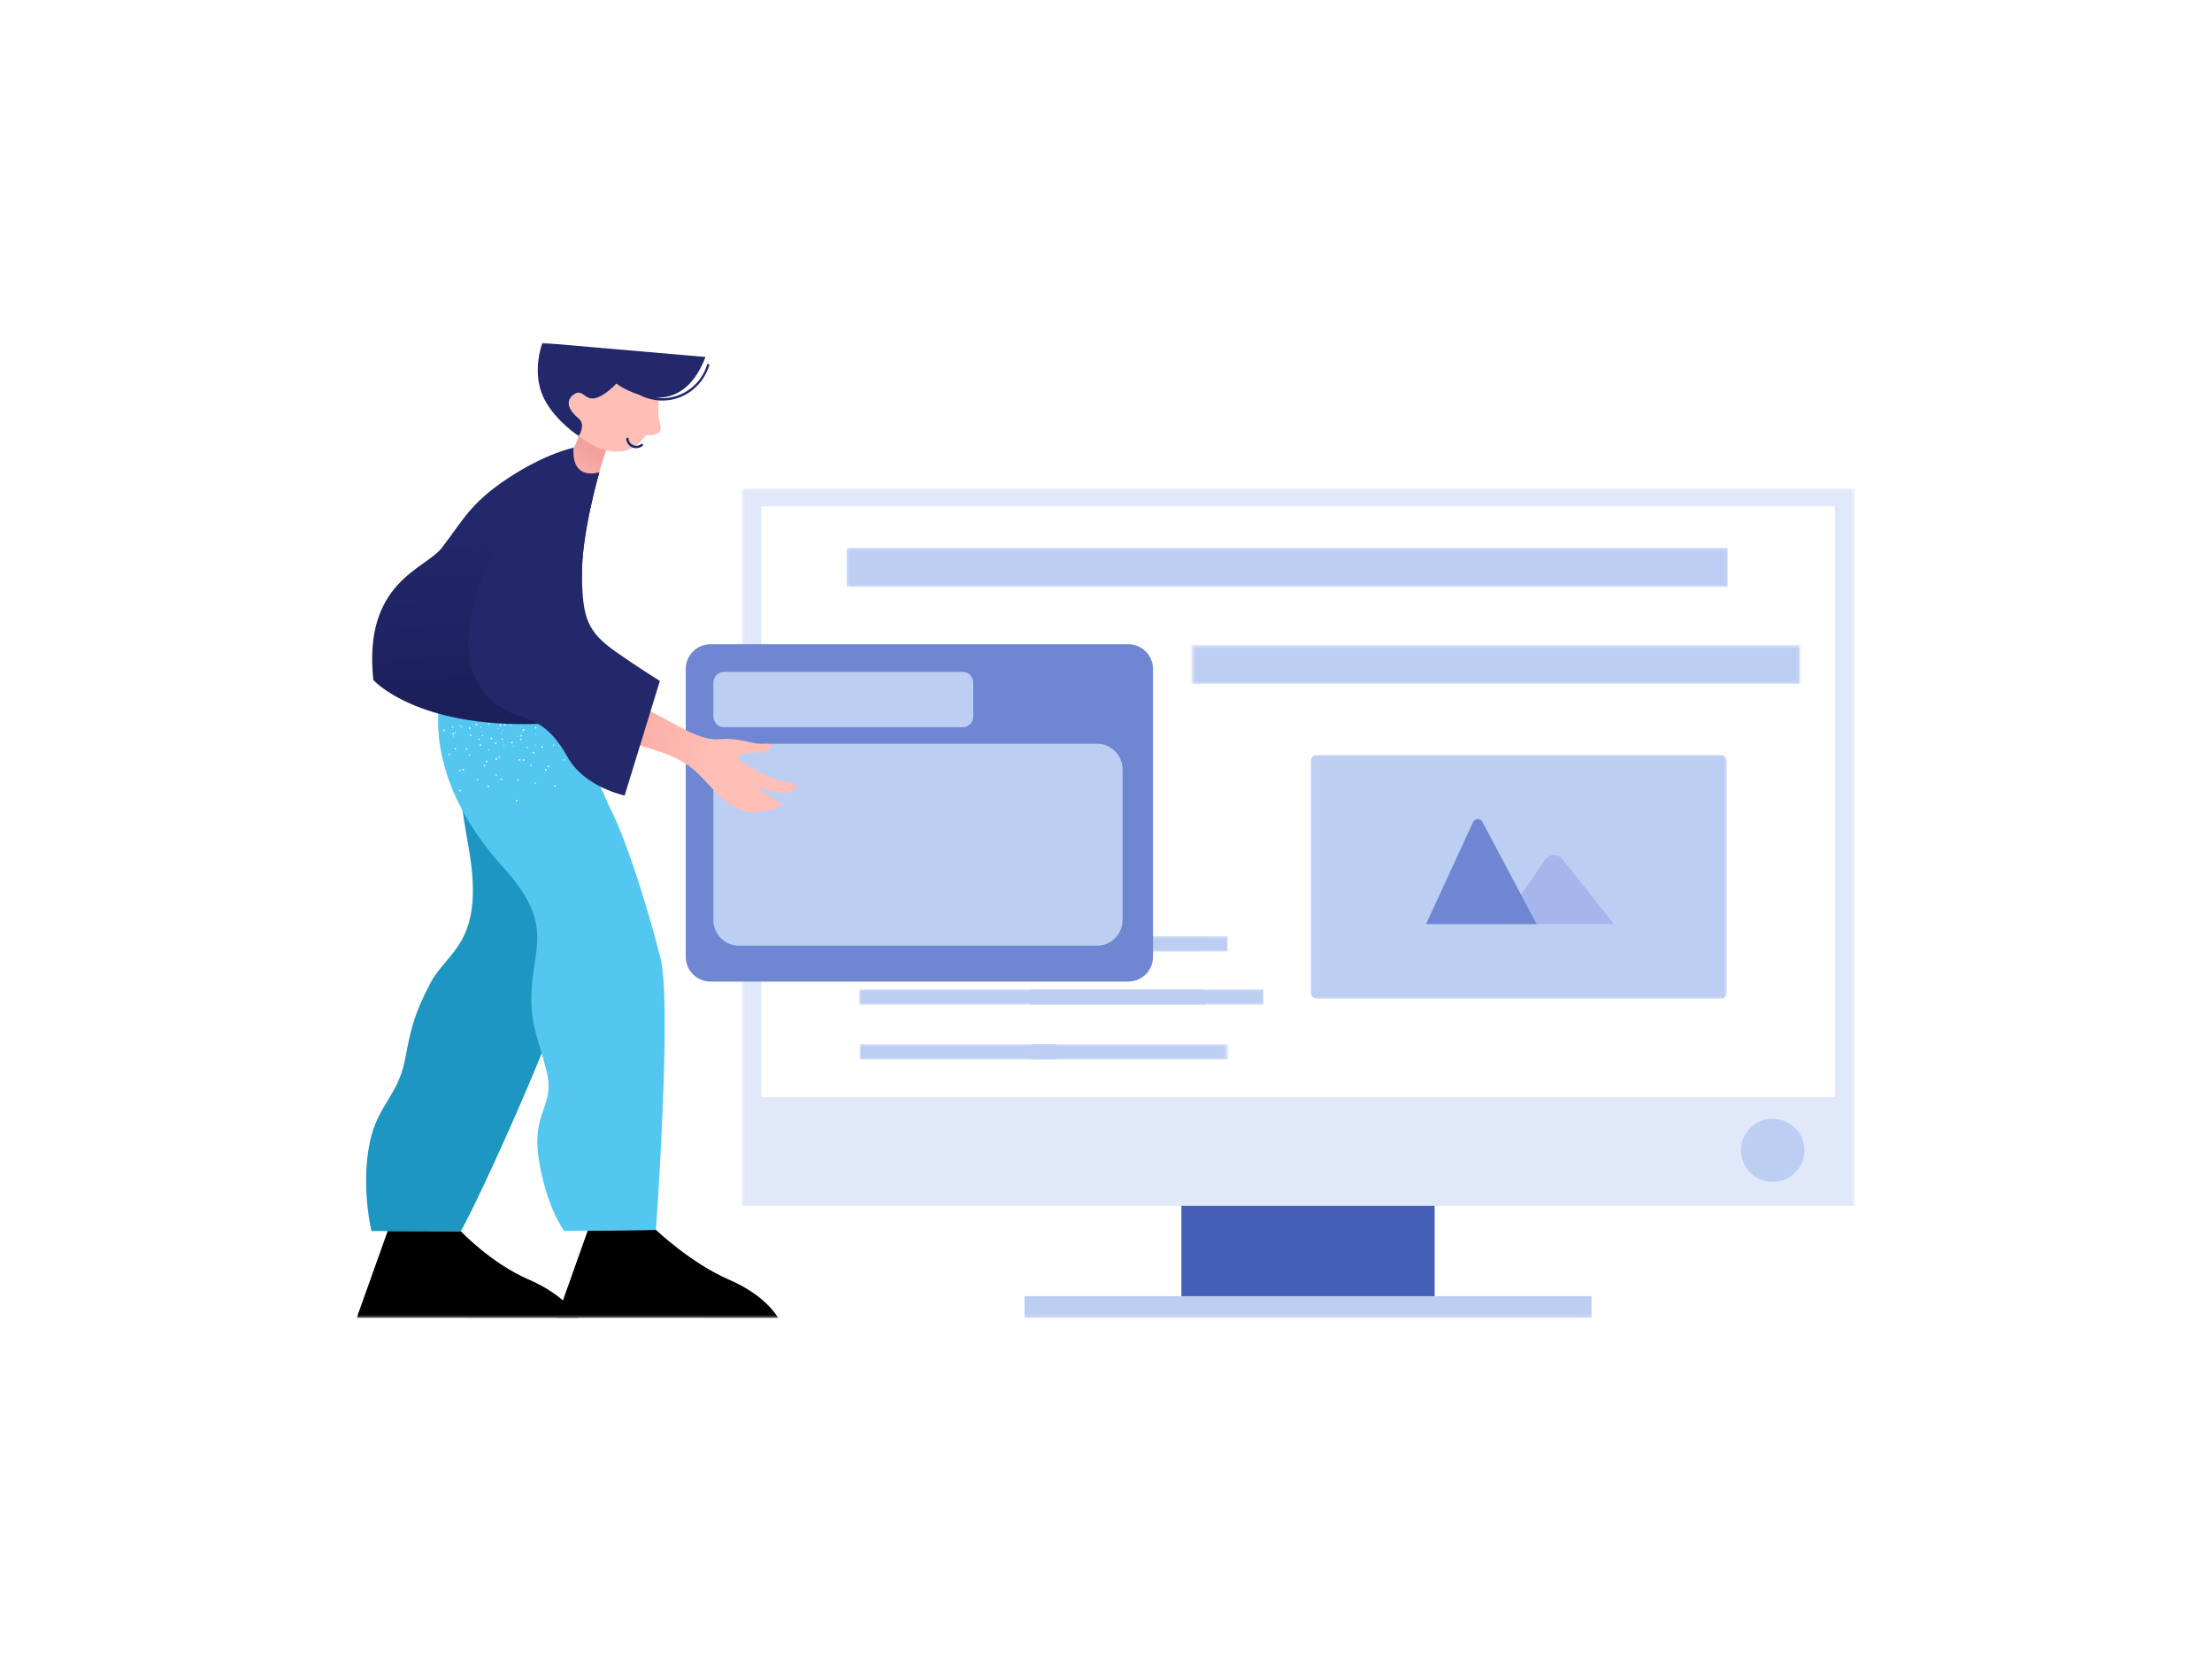 <svg width="800" height="600" viewBox="0 0 800 600" fill="none" xmlns="http://www.w3.org/2000/svg">
<rect width="800" height="600" fill="white"/>
<mask id="mask0_410_240" style="mask-type:luminance" maskUnits="userSpaceOnUse" x="268" y="176" width="403" height="301">
<path d="M670.736 176.641L268.283 176.641L268.283 476.641L670.736 476.641V176.641Z" fill="white"/>
</mask>
<g mask="url(#mask0_410_240)">
<path d="M518.848 370.594H427.265V472.065H518.848V370.594Z" fill="#455EB6"/>
<path d="M575.605 468.774H370.508V476.641H575.605V468.774Z" fill="#BDCEF3"/>
<path d="M670.736 176.641L268.283 176.641L268.283 436.1L670.736 436.1V176.641Z" fill="#E1E8FA"/>
<path d="M663.641 183.111L275.377 183.111V396.789L663.641 396.789V183.111Z" fill="white"/>
<path d="M641.124 427.466C647.46 427.466 652.596 422.352 652.596 416.043C652.596 409.735 647.46 404.62 641.124 404.62C634.789 404.62 629.653 409.735 629.653 416.043C629.653 422.352 634.789 427.466 641.124 427.466Z" fill="#BDCEF3"/>
</g>
<mask id="mask1_410_240" style="mask-type:luminance" maskUnits="userSpaceOnUse" x="474" y="273" width="151" height="89">
<path d="M474 273H624.566V361.302H474V273Z" fill="white"/>
</mask>
<g mask="url(#mask1_410_240)">
<path d="M476.454 273H622.112C623.467 273 624.566 274.094 624.566 275.444V358.858C624.566 360.208 623.467 361.302 622.112 361.302H476.454C475.099 361.302 474 360.208 474 358.858V275.444C474 274.094 475.099 273 476.454 273Z" fill="#BDCEF3"/>
</g>
<path d="M542.755 334.208L558.879 310.841C559.214 310.356 559.662 309.955 560.186 309.671C560.711 309.388 561.296 309.23 561.895 309.21C562.493 309.19 563.088 309.309 563.631 309.558C564.173 309.806 564.648 310.177 565.016 310.639L583.755 334.208H542.755Z" fill="#A6B6EC"/>
<path d="M515.755 334.208L532.777 297.279C532.921 296.968 533.15 296.702 533.439 296.513C533.727 296.324 534.063 296.218 534.409 296.208C534.755 296.199 535.096 296.285 535.395 296.458C535.693 296.631 535.937 296.884 536.099 297.187L555.755 334.208H515.755Z" fill="#6F86D2"/>
<mask id="mask2_410_240" style="mask-type:luminance" maskUnits="userSpaceOnUse" x="306" y="198" width="319" height="15">
<path d="M624.887 198.151H306.208V212.302H624.887V198.151Z" fill="white"/>
</mask>
<g mask="url(#mask2_410_240)">
<path d="M624.887 212.302H306.208V198.151H624.887V212.302Z" fill="#BDCEF3"/>
</g>
<mask id="mask3_410_240" style="mask-type:luminance" maskUnits="userSpaceOnUse" x="310" y="338" width="127" height="7">
<path d="M436.396 338.528H310.736V344.189H436.396V338.528Z" fill="white"/>
</mask>
<g mask="url(#mask3_410_240)">
<path d="M436.396 344.189H310.736V338.528H436.396V344.189Z" fill="#EEEEEE"/>
</g>
<mask id="mask4_410_240" style="mask-type:luminance" maskUnits="userSpaceOnUse" x="310" y="357" width="127" height="7">
<path d="M436.396 357.773H310.736V363.434H436.396V357.773Z" fill="white"/>
</mask>
<g mask="url(#mask4_410_240)">
<path d="M436.396 363.434H310.736V357.773H436.396V363.434Z" fill="#BDCEF3"/>
</g>
<mask id="mask5_410_240" style="mask-type:luminance" maskUnits="userSpaceOnUse" x="310" y="377" width="73" height="9">
<path d="M382.057 377.019H310.736V385.509H382.057V377.019Z" fill="white"/>
</mask>
<g mask="url(#mask5_410_240)">
<mask id="mask6_410_240" style="mask-type:luminance" maskUnits="userSpaceOnUse" x="310" y="377" width="127" height="7">
<path d="M436.396 377.585H310.736V383.245H436.396V377.585Z" fill="white"/>
</mask>
<g mask="url(#mask6_410_240)">
<path d="M436.396 383.245H310.736V377.585H436.396V383.245Z" fill="#BDCEF3"/>
</g>
</g>
<mask id="mask7_410_240" style="mask-type:luminance" maskUnits="userSpaceOnUse" x="431" y="233" width="220" height="18">
<path d="M650.924 233.245H431.302V250.226H650.924V233.245Z" fill="white"/>
</mask>
<g mask="url(#mask7_410_240)">
<mask id="mask8_410_240" style="mask-type:luminance" maskUnits="userSpaceOnUse" x="332" y="233" width="320" height="15">
<path d="M651.49 233.245H332.811V247.396H651.49V233.245Z" fill="white"/>
</mask>
<g mask="url(#mask8_410_240)">
<path d="M651.49 247.396H332.811V233.245H651.49V247.396Z" fill="#BDCEF3"/>
</g>
</g>
<mask id="mask9_410_240" style="mask-type:luminance" maskUnits="userSpaceOnUse" x="372" y="338" width="72" height="7">
<path d="M444 338.528H372.434V344.188H444V338.528Z" fill="white"/>
</mask>
<g mask="url(#mask9_410_240)">
<path d="M444 344.188H372.434V338.528H444V344.188Z" fill="#BDCEF3"/>
</g>
<mask id="mask10_410_240" style="mask-type:luminance" maskUnits="userSpaceOnUse" x="372" y="357" width="85" height="7">
<path d="M457 357.773H372.434V363.434H457V357.773Z" fill="white"/>
</mask>
<g mask="url(#mask10_410_240)">
<path d="M457 363.434H372.434V357.773H457V363.434Z" fill="#BDCEF3"/>
</g>
<mask id="mask11_410_240" style="mask-type:luminance" maskUnits="userSpaceOnUse" x="372" y="377" width="72" height="9">
<path d="M443.755 377.019H372.434V385.509H443.755V377.019Z" fill="white"/>
</mask>
<g mask="url(#mask11_410_240)">
<mask id="mask12_410_240" style="mask-type:luminance" maskUnits="userSpaceOnUse" x="372" y="377" width="127" height="7">
<path d="M498.094 377.585H372.434V383.245H498.094V377.585Z" fill="white"/>
</mask>
<g mask="url(#mask12_410_240)">
<path d="M498.094 383.245H372.434V377.585H498.094V383.245Z" fill="#BDCEF3"/>
</g>
</g>
<path d="M408.047 233H256.953C252.008 233 248 237.01 248 241.956V346.044C248 350.99 252.008 355 256.953 355H408.047C412.992 355 417 350.99 417 346.044V241.956C417 237.01 412.992 233 408.047 233Z" fill="#6F86D2"/>
<path d="M348.202 243H261.798C259.7 243 258 244.748 258 246.904V259.096C258 261.252 259.7 263 261.798 263H348.202C350.3 263 352 261.252 352 259.096V246.904C352 244.748 350.3 243 348.202 243Z" fill="#BDCEF3"/>
<path d="M396.824 269H267.176C262.108 269 258 273.157 258 278.285V332.715C258 337.843 262.108 342 267.176 342H396.824C401.892 342 406 337.843 406 332.715V278.285C406 273.157 401.892 269 396.824 269Z" fill="#BDCEF3"/>
<mask id="mask13_410_240" style="mask-type:luminance" maskUnits="userSpaceOnUse" x="129" y="124" width="160" height="353">
<path d="M288.057 124L129 124L129 476.641H288.057L288.057 124Z" fill="white"/>
</mask>
<g mask="url(#mask13_410_240)">
<path d="M219.197 265.788C223.563 267.175 227.445 268.424 230.164 269.216C241.111 272.42 247.721 274.551 254.107 281.461C260.487 288.305 260.678 288.671 266.549 292.334C272.42 295.998 283.249 291.634 283.206 291.143C283.161 290.65 268.574 282.633 277.83 285.742C287.085 288.852 291.019 283.421 285.189 282.978C279.382 282.534 270.305 276.905 267.914 275.272C265.435 273.647 267.628 272.072 273.407 272.203C279.192 272.401 280.466 268.587 276.807 269.076C273.178 269.653 268.017 266.646 260.448 267.332C252.879 268.017 245.739 262.461 232.749 255.991C231.082 255.172 229.379 254.199 227.765 253.217L219.197 265.788Z" fill="url(#paint0_linear_410_240)"/>
<path d="M140.225 445.193L129 476.639L209.066 476.641C209.066 476.641 204.961 468.683 191.275 462.788C177.589 456.893 166.644 445.273 166.644 445.273L140.225 445.193Z" fill="black"/>
<path d="M212.579 445.031L201.347 476.638L281.413 476.641C281.413 476.641 277.308 468.683 263.621 462.788C249.936 456.893 237.229 444.808 237.229 444.808L212.579 445.031Z" fill="black"/>
<path d="M166.644 445.271C173.386 433.708 202.833 368.439 205.819 352.914C208.418 339.36 208.904 323.606 208.212 309.183L207.555 249.456L165.677 246.114C163.643 248.804 161.755 262.764 169.54 306.916C175.569 341.109 161.771 343.872 155.695 355.476C149.591 367.07 148.589 372.242 146.431 383.384C143.973 396.074 136.589 399.895 133.849 412.62C130.832 426.626 133.29 440.489 134.327 445.227L166.644 445.271Z" fill="#1D97C1"/>
<path d="M159.266 252.368C158.539 255.666 153.374 282.11 181.991 313.675C200.957 334.595 192.433 342.464 192.157 360.679C191.999 371.124 195.059 376.699 197.739 387.725C200.791 400.284 192.157 401.892 194.868 419.263C197.592 436.716 204.018 445.149 204.018 445.149L237.229 444.808C237.229 444.808 243.045 363.58 238.923 346.715C235.64 333.31 227.257 305.027 220.624 292.218L197.479 240.379L159.266 252.368Z" fill="#53C7F0"/>
<path opacity="0.86" d="M185.589 270.024C185.669 270.059 185.763 270.022 185.797 269.94C185.831 269.86 185.794 269.766 185.713 269.731C185.633 269.697 185.539 269.734 185.505 269.816C185.471 269.895 185.509 269.989 185.589 270.024ZM187.082 266.427C187.166 266.46 187.261 266.423 187.301 266.342C187.331 266.259 187.29 266.166 187.206 266.135C187.132 266.097 187.042 266.127 187.005 266.202C187.003 266.207 187 266.212 186.998 266.218C186.964 266.298 187.001 266.393 187.082 266.427ZM188.585 262.829C188.665 262.864 188.759 262.827 188.792 262.745C188.825 262.661 188.788 262.565 188.708 262.525C188.621 262.496 188.528 262.537 188.491 262.621C188.46 262.705 188.503 262.797 188.585 262.829ZM201.839 269.983C201.872 270.066 201.966 270.109 202.05 270.076C202.127 270.048 202.167 269.962 202.139 269.885C202.136 269.879 202.133 269.873 202.13 269.866C202.101 269.786 202.012 269.743 201.93 269.773C201.847 269.804 201.805 269.898 201.839 269.983ZM180.008 263.713C180.068 263.774 180.167 263.776 180.228 263.715C180.289 263.655 180.291 263.556 180.23 263.494C180.17 263.433 180.072 263.432 180.01 263.492C179.95 263.546 179.943 263.641 179.996 263.702C180 263.705 180.005 263.71 180.008 263.713ZM193.608 269.472C193.613 269.56 193.685 269.631 193.773 269.636C193.864 269.636 193.937 269.561 193.937 269.471C193.937 269.379 193.862 269.306 193.772 269.306C193.683 269.311 193.613 269.382 193.608 269.472ZM193.62 265.573C193.623 265.66 193.697 265.73 193.784 265.727C193.869 265.733 193.942 265.67 193.949 265.585C193.949 265.58 193.95 265.576 193.949 265.571C193.947 265.48 193.873 265.408 193.784 265.406C193.696 265.412 193.624 265.484 193.62 265.573ZM164.447 270.988C164.554 271.116 164.744 271.131 164.871 271.023C164.873 271.021 164.876 271.019 164.879 271.016C165.003 270.908 165.018 270.719 164.91 270.595C164.909 270.594 164.909 270.594 164.908 270.593C164.801 270.466 164.611 270.45 164.484 270.558C164.482 270.56 164.479 270.563 164.476 270.565C164.352 270.673 164.337 270.861 164.445 270.986C164.446 270.987 164.446 270.988 164.447 270.988ZM169.996 266.144C170.107 266.272 170.301 266.286 170.429 266.174C170.556 266.062 170.57 265.868 170.459 265.739C170.458 265.738 170.458 265.738 170.457 265.737C170.349 265.613 170.161 265.598 170.038 265.706C170.037 265.707 170.037 265.707 170.036 265.708C169.908 265.819 169.892 266.011 169.996 266.144ZM186.526 289.511C186.518 289.679 186.645 289.823 186.813 289.835C186.973 289.853 187.118 289.736 187.136 289.575C187.137 289.569 187.137 289.564 187.137 289.558C187.145 289.389 187.018 289.245 186.85 289.234C186.685 289.22 186.539 289.344 186.526 289.511ZM187.038 282.143C187.028 282.311 187.155 282.457 187.324 282.468C187.492 282.479 187.636 282.351 187.647 282.181C187.647 282.18 187.647 282.18 187.647 282.18C187.661 282.014 187.538 281.867 187.372 281.853C187.202 281.848 187.057 281.973 187.038 282.143ZM187.56 274.761C187.547 274.926 187.67 275.072 187.835 275.085C187.839 275.085 187.842 275.086 187.846 275.086C188.006 275.103 188.151 274.986 188.168 274.825C188.17 274.82 188.17 274.815 188.17 274.809C188.175 274.639 188.05 274.493 187.881 274.473C187.715 274.465 187.571 274.594 187.56 274.761ZM188.071 267.393C188.063 267.562 188.191 267.707 188.359 267.717C188.525 267.726 188.67 267.598 188.681 267.43C188.695 267.264 188.571 267.117 188.405 267.103C188.405 267.103 188.405 267.103 188.404 267.103C188.236 267.087 188.088 267.211 188.071 267.38C188.072 267.385 188.071 267.389 188.071 267.393ZM172.548 282.281C172.699 282.351 172.879 282.284 172.948 282.131C173.018 281.979 172.952 281.798 172.799 281.728C172.65 281.66 172.475 281.722 172.403 281.869C172.333 282.025 172.397 282.207 172.548 282.281ZM175.833 275.664C175.984 275.734 176.164 275.668 176.233 275.514C176.303 275.362 176.237 275.182 176.084 275.112C175.935 275.043 175.76 275.105 175.688 275.253C175.617 275.408 175.681 275.589 175.833 275.664ZM179.119 269.058C179.274 269.131 179.458 269.063 179.53 268.907C179.599 268.757 179.54 268.578 179.393 268.501C179.242 268.422 179.055 268.48 178.976 268.632C178.897 268.784 178.954 268.972 179.106 269.051C179.11 269.054 179.114 269.056 179.119 269.058ZM182.402 262.43C182.548 262.508 182.73 262.451 182.807 262.303C182.809 262.301 182.81 262.298 182.812 262.295C182.89 262.146 182.832 261.963 182.685 261.886C182.537 261.808 182.354 261.865 182.278 262.014C182.275 262.019 182.273 262.023 182.271 262.028C182.195 262.168 182.247 262.344 182.386 262.42C182.39 262.425 182.396 262.428 182.402 262.43ZM200.453 284.328C200.509 284.487 200.683 284.571 200.842 284.517C200.998 284.465 201.083 284.298 201.032 284.14C201.032 284.139 201.03 284.139 201.03 284.137C200.989 283.98 200.83 283.888 200.674 283.929C200.667 283.931 200.659 283.934 200.651 283.936C200.495 283.995 200.409 284.164 200.453 284.328ZM198.125 277.311C198.184 277.468 198.353 277.555 198.515 277.511C198.673 277.454 198.756 277.28 198.702 277.12C198.649 276.962 198.477 276.876 198.319 276.93C198.318 276.931 198.316 276.931 198.314 276.932C198.158 276.983 198.073 277.15 198.124 277.308C198.124 277.308 198.125 277.309 198.125 277.311ZM195.799 270.303C195.846 270.458 196.008 270.545 196.162 270.498C196.167 270.497 196.171 270.496 196.176 270.494C196.336 270.446 196.427 270.277 196.38 270.116C196.378 270.112 196.377 270.106 196.375 270.101C196.32 269.941 196.147 269.855 195.987 269.911C195.828 269.966 195.743 270.14 195.798 270.3C195.797 270.302 195.799 270.303 195.799 270.303ZM193.459 263.289C193.516 263.447 193.689 263.531 193.848 263.477C194.002 263.43 194.089 263.266 194.042 263.112C194.04 263.107 194.04 263.103 194.037 263.098C193.986 262.938 193.817 262.849 193.658 262.897C193.498 262.952 193.41 263.125 193.459 263.289ZM166.181 278.873C166.308 278.952 166.473 278.915 166.554 278.788C166.633 278.661 166.596 278.494 166.469 278.413C166.342 278.333 166.177 278.371 166.096 278.499C166.018 278.625 166.056 278.791 166.181 278.873ZM169.661 273.277C169.788 273.355 169.952 273.318 170.034 273.192C170.116 273.067 170.084 272.899 169.961 272.815C169.838 272.731 169.669 272.764 169.585 272.888C169.583 272.893 169.58 272.897 169.577 272.902C169.497 273.025 169.53 273.189 169.652 273.271C169.654 273.273 169.657 273.276 169.661 273.277ZM173.031 267.52C173.041 267.589 173.082 267.647 173.141 267.681C173.267 267.76 173.432 267.722 173.513 267.596C173.595 267.467 173.558 267.295 173.429 267.212C173.428 267.211 173.428 267.211 173.427 267.21C173.351 267.161 173.255 267.154 173.172 267.191L173.161 267.192C173.114 267.212 173.075 267.248 173.055 267.295C173.008 267.362 173 267.446 173.031 267.52ZM176.621 262.087C176.75 262.166 176.919 262.124 176.997 261.994C177.075 261.865 177.035 261.696 176.906 261.616C176.78 261.537 176.614 261.574 176.533 261.701C176.452 261.831 176.488 262.003 176.617 262.086C176.62 262.086 176.62 262.087 176.621 262.087ZM193.312 283.278C193.351 283.426 193.499 283.516 193.648 283.486C193.789 283.454 193.879 283.313 193.848 283.171C193.847 283.168 193.846 283.164 193.845 283.161C193.814 283.014 193.671 282.92 193.526 282.951C193.524 282.951 193.522 282.952 193.521 282.952C193.377 282.99 193.286 283.131 193.312 283.278ZM191.846 276.859C191.881 277.004 192.027 277.091 192.17 277.057C192.311 277.026 192.401 276.885 192.37 276.743C192.369 276.739 192.368 276.735 192.368 276.732C192.337 276.585 192.193 276.491 192.048 276.522C192.046 276.522 192.044 276.523 192.043 276.523C191.896 276.564 191.811 276.712 191.846 276.859ZM190.367 270.419C190.398 270.565 190.541 270.659 190.686 270.628C190.688 270.628 190.69 270.627 190.691 270.627C190.83 270.601 190.921 270.466 190.895 270.326C190.893 270.318 190.891 270.31 190.888 270.302C190.857 270.155 190.714 270.061 190.568 270.092C190.567 270.092 190.565 270.093 190.564 270.093C190.422 270.132 190.335 270.275 190.367 270.419ZM188.89 264C188.928 264.147 189.077 264.234 189.223 264.196C189.364 264.158 189.453 264.015 189.42 263.871C189.383 263.726 189.241 263.636 189.095 263.663C188.949 263.703 188.859 263.851 188.89 264ZM163.435 263.082C163.52 263.203 163.686 263.233 163.806 263.148C163.809 263.145 163.812 263.143 163.816 263.141C163.934 263.061 163.964 262.9 163.884 262.781C163.882 262.776 163.878 262.772 163.874 262.767C163.792 262.642 163.623 262.609 163.499 262.693C163.497 262.695 163.494 262.697 163.491 262.699C163.374 262.79 163.349 262.96 163.435 263.082ZM179.234 280.269C179.214 280.418 179.316 280.556 179.464 280.58C179.61 280.605 179.749 280.506 179.774 280.359C179.796 280.21 179.7 280.07 179.554 280.037C179.402 280.014 179.26 280.118 179.234 280.269ZM180.326 273.759C180.297 273.9 180.388 274.038 180.529 274.068C180.534 274.069 180.539 274.07 180.545 274.07C180.691 274.095 180.83 273.997 180.855 273.85C180.876 273.7 180.781 273.56 180.635 273.527C180.486 273.508 180.349 273.61 180.326 273.759ZM181.407 267.249C181.382 267.396 181.479 267.536 181.624 267.562C181.771 267.587 181.91 267.489 181.935 267.343C181.935 267.342 181.935 267.342 181.935 267.342C181.96 267.195 181.862 267.056 181.716 267.03C181.57 267.006 181.433 267.104 181.407 267.249ZM203.815 274.995C203.893 275.114 204.054 275.144 204.171 275.064C204.176 275.062 204.18 275.058 204.185 275.054C204.309 274.971 204.342 274.802 204.259 274.677C204.257 274.674 204.255 274.671 204.254 274.668C204.162 274.55 203.995 274.524 203.872 274.611C203.752 274.696 203.723 274.863 203.807 274.983C203.809 274.989 203.811 274.992 203.815 274.995ZM199.999 269.62C200.087 269.743 200.257 269.773 200.382 269.688C200.504 269.596 200.528 269.423 200.437 269.301C200.35 269.186 200.189 269.156 200.068 269.235C199.945 269.317 199.91 269.483 199.991 269.606C199.992 269.612 199.995 269.616 199.999 269.62ZM166.608 262.519C166.674 262.58 166.777 262.576 166.837 262.509C166.898 262.442 166.894 262.34 166.827 262.279C166.761 262.218 166.658 262.223 166.598 262.289C166.541 262.357 166.545 262.456 166.608 262.519ZM181.827 268.152C181.83 268.239 181.904 268.309 181.991 268.306C182.078 268.303 182.147 268.229 182.144 268.141C182.142 268.053 182.068 267.984 181.98 267.987C181.893 267.989 181.824 268.063 181.827 268.152ZM181.687 264.263C181.695 264.352 181.773 264.42 181.862 264.415C181.949 264.412 182.019 264.338 182.016 264.251C182.016 264.167 181.948 264.097 181.863 264.097C181.859 264.097 181.855 264.097 181.851 264.097C181.761 264.096 181.688 264.17 181.688 264.259C181.687 264.261 181.687 264.262 181.687 264.263ZM174.31 264.926C174.392 264.95 174.481 264.91 174.517 264.83C174.549 264.749 174.51 264.658 174.431 264.625C174.428 264.624 174.425 264.623 174.422 264.623C174.345 264.589 174.255 264.625 174.221 264.703C174.219 264.708 174.217 264.712 174.215 264.719C174.184 264.8 174.228 264.894 174.31 264.926ZM189.038 264.444C189.073 264.525 189.167 264.561 189.247 264.526C189.327 264.491 189.363 264.397 189.328 264.316C189.301 264.238 189.216 264.199 189.139 264.227C189.132 264.229 189.126 264.232 189.119 264.235C189.04 264.268 189.002 264.361 189.037 264.44C189.037 264.441 189.037 264.442 189.038 264.444ZM163.845 266.38C163.926 266.433 164.033 266.41 164.086 266.329C164.087 266.327 164.088 266.327 164.088 266.324C164.144 266.243 164.123 266.131 164.043 266.075C164.039 266.073 164.036 266.07 164.031 266.068C163.95 266.015 163.842 266.038 163.79 266.119C163.788 266.121 163.788 266.122 163.787 266.124C163.735 266.211 163.76 266.325 163.845 266.38ZM166.219 262.639C166.305 262.695 166.419 262.67 166.475 262.583C166.53 262.496 166.506 262.381 166.419 262.325C166.418 262.324 166.418 262.324 166.417 262.324C166.336 262.271 166.228 262.294 166.175 262.375C166.174 262.377 166.174 262.377 166.173 262.379C166.114 262.458 166.129 262.57 166.208 262.63C166.211 262.633 166.215 262.636 166.219 262.639ZM182.086 269.551C182.102 269.644 182.189 269.707 182.282 269.691C182.289 269.69 182.296 269.689 182.303 269.686C182.399 269.663 182.459 269.566 182.438 269.469C182.411 269.373 182.318 269.31 182.22 269.322C182.121 269.348 182.062 269.45 182.086 269.55C182.086 269.55 182.086 269.55 182.086 269.551ZM181.126 265.214C181.151 265.313 181.253 265.373 181.352 265.348H181.354C181.45 265.325 181.51 265.228 181.489 265.131C181.462 265.035 181.369 264.972 181.271 264.984C181.171 265.011 181.109 265.111 181.126 265.214ZM173.031 267.52C173.052 267.536 173.076 267.548 173.101 267.554C173.198 267.573 173.291 267.507 173.31 267.409C173.31 267.407 173.311 267.404 173.311 267.402C173.327 267.306 173.266 267.214 173.172 267.191L173.161 267.192C173.063 267.173 172.971 267.239 172.952 267.336C172.952 267.338 172.951 267.341 172.951 267.343C172.938 267.414 172.97 267.485 173.031 267.52ZM173.732 262.963C173.712 263.059 173.774 263.154 173.869 263.175C173.87 263.175 173.87 263.175 173.871 263.176C173.97 263.193 174.067 263.133 174.094 263.035C174.106 262.933 174.042 262.837 173.942 262.813C173.843 262.796 173.749 262.864 173.732 262.963ZM189.532 263.967C189.589 264.049 189.703 264.07 189.786 264.012C189.788 264.011 189.789 264.01 189.791 264.009C189.87 263.952 189.89 263.841 189.834 263.76C189.785 263.678 189.678 263.65 189.595 263.7C189.592 263.701 189.588 263.704 189.585 263.706C189.499 263.764 189.476 263.879 189.532 263.967ZM166.047 285.879C166.026 286.052 166.146 286.21 166.316 286.239C166.487 286.267 166.647 286.15 166.675 285.98C166.696 285.807 166.577 285.646 166.406 285.62C166.236 285.592 166.075 285.707 166.047 285.879ZM167.23 278.351C167.202 278.523 167.317 278.685 167.488 278.712C167.658 278.74 167.82 278.624 167.847 278.453C167.875 278.281 167.76 278.119 167.589 278.092C167.418 278.064 167.257 278.181 167.23 278.351ZM168.4 270.825C168.378 270.999 168.498 271.159 168.669 271.186C168.84 271.207 168.996 271.084 169.017 270.913C169.038 270.741 168.916 270.584 168.745 270.563C168.58 270.543 168.427 270.659 168.4 270.825ZM169.582 263.298C169.554 263.469 169.669 263.631 169.84 263.658C170.011 263.686 170.172 263.571 170.199 263.399C170.226 263.228 170.112 263.065 169.941 263.038C169.772 263.011 169.61 263.126 169.582 263.298ZM197.125 278.587C197.232 278.726 197.429 278.757 197.573 278.657C197.711 278.549 197.735 278.349 197.628 278.211C197.524 278.077 197.334 278.049 197.196 278.147C197.059 278.251 197.029 278.444 197.125 278.587ZM192.664 272.429C192.767 272.566 192.961 272.598 193.102 272.5C193.243 272.399 193.276 272.202 193.175 272.06C193.074 271.918 192.879 271.885 192.737 271.987C192.736 271.988 192.736 271.988 192.735 271.988C192.597 272.091 192.565 272.288 192.664 272.429ZM188.202 266.271C188.305 266.41 188.5 266.442 188.64 266.343C188.779 266.234 188.809 266.036 188.71 265.892C188.602 265.754 188.404 265.729 188.266 265.837C188.133 265.941 188.105 266.133 188.202 266.271ZM160.377 264.412C160.527 264.504 160.722 264.457 160.814 264.307C160.905 264.157 160.859 263.961 160.71 263.869C160.56 263.777 160.366 263.824 160.273 263.973C160.186 264.124 160.232 264.317 160.377 264.412ZM180.954 281.984C181.003 282.15 181.169 282.25 181.338 282.218C181.503 282.171 181.602 282.001 181.559 281.834C181.523 281.667 181.359 281.56 181.193 281.597C181.191 281.597 181.189 281.598 181.186 281.599C181.016 281.64 180.912 281.812 180.954 281.984C180.952 281.984 180.952 281.984 180.954 281.984ZM179.174 274.57C179.216 274.741 179.386 274.846 179.557 274.804H179.558C179.722 274.762 179.823 274.596 179.782 274.431C179.744 274.262 179.578 274.157 179.41 274.196C179.243 274.234 179.137 274.401 179.177 274.57C179.174 274.569 179.174 274.57 179.174 274.57ZM177.398 267.167C177.434 267.334 177.598 267.44 177.764 267.403C177.766 267.403 177.769 267.402 177.771 267.402C177.942 267.365 178.052 267.197 178.016 267.024C177.98 266.852 177.812 266.742 177.64 266.778C177.469 266.815 177.359 266.983 177.395 267.155C177.396 267.16 177.397 267.162 177.398 267.167ZM157.937 259.442C158.083 259.531 158.272 259.495 158.375 259.359C158.466 259.21 158.426 259.018 158.282 258.919C158.148 258.822 157.961 258.852 157.864 258.987C157.86 258.992 157.857 258.996 157.854 259.002C157.755 259.144 157.789 259.34 157.931 259.44C157.932 259.44 157.934 259.441 157.937 259.442ZM176.359 284.434C176.397 284.601 176.564 284.707 176.731 284.668C176.898 284.629 177.003 284.462 176.964 284.294C176.927 284.13 176.767 284.025 176.603 284.056C176.433 284.093 176.323 284.261 176.359 284.434ZM174.894 276.988C174.929 277.159 175.098 277.269 175.269 277.234C175.433 277.196 175.542 277.036 175.515 276.868C175.476 276.697 175.313 276.585 175.139 276.611C174.971 276.651 174.863 276.815 174.894 276.988ZM173.429 269.54C173.465 269.711 173.633 269.821 173.804 269.786C173.973 269.753 174.083 269.59 174.05 269.421C174.018 269.251 173.855 269.14 173.687 269.173C173.517 269.208 173.404 269.369 173.429 269.54ZM171.976 262.092C172.002 262.257 172.155 262.37 172.32 262.344C172.326 262.342 172.332 262.341 172.339 262.34C172.507 262.307 172.616 262.144 172.586 261.975C172.555 261.805 172.392 261.693 172.224 261.724C172.055 261.755 171.944 261.919 171.975 262.088C171.975 262.089 171.976 262.091 171.976 262.092ZM162.131 272.757C162.098 272.924 162.208 273.087 162.376 273.119C162.377 273.119 162.378 273.119 162.379 273.12C162.548 273.156 162.714 273.049 162.752 272.881C162.784 272.708 162.673 272.543 162.502 272.507C162.332 272.477 162.169 272.587 162.131 272.757ZM163.62 265.308C163.584 265.477 163.69 265.644 163.859 265.68C164.026 265.717 164.192 265.61 164.229 265.44C164.23 265.438 164.23 265.436 164.23 265.433C164.26 265.262 164.15 265.098 163.981 265.06C163.815 265.027 163.653 265.138 163.621 265.306C163.621 265.306 163.62 265.307 163.62 265.308ZM189.092 275.045C189.191 275.189 189.388 275.225 189.532 275.127C189.673 275.03 189.711 274.838 189.614 274.696C189.527 274.551 189.339 274.506 189.195 274.594C189.192 274.597 189.188 274.599 189.184 274.601C189.037 274.694 188.994 274.889 189.085 275.036C189.088 275.039 189.09 275.042 189.092 275.045ZM184.905 268.728C185.005 268.872 185.201 268.908 185.345 268.81C185.486 268.714 185.524 268.521 185.428 268.379C185.341 268.234 185.152 268.189 185.009 268.277C185.005 268.28 185.002 268.282 184.997 268.284C184.851 268.377 184.807 268.572 184.898 268.719C184.902 268.722 184.904 268.725 184.905 268.728ZM180.718 262.411C180.817 262.556 181.014 262.592 181.158 262.494C181.299 262.397 181.337 262.205 181.24 262.063C181.145 261.917 180.951 261.875 180.806 261.97C180.661 262.066 180.62 262.26 180.714 262.406C180.717 262.407 180.717 262.409 180.718 262.411ZM176.521 271.33C176.573 271.45 176.713 271.504 176.832 271.452C176.948 271.401 177.002 271.267 176.957 271.148C176.913 271.031 176.782 270.972 176.666 271.017C176.659 271.019 176.651 271.023 176.644 271.027C176.528 271.077 176.474 271.211 176.521 271.33ZM174.281 266.076C174.334 266.197 174.475 266.251 174.595 266.199C174.715 266.146 174.769 266.004 174.717 265.884C174.666 265.764 174.529 265.707 174.411 265.758C174.409 265.759 174.406 265.76 174.404 265.761C174.285 265.817 174.231 265.957 174.281 266.076ZM164.448 270.757C164.453 270.888 164.559 270.99 164.689 270.989C164.816 270.98 164.916 270.876 164.92 270.747C164.918 270.617 164.812 270.513 164.682 270.515C164.681 270.515 164.68 270.515 164.68 270.515C164.554 270.513 164.451 270.614 164.449 270.74C164.448 270.745 164.448 270.751 164.448 270.757ZM164.373 265.027C164.378 265.158 164.483 265.264 164.615 265.269C164.744 265.267 164.847 265.159 164.846 265.03C164.846 265.028 164.846 265.028 164.846 265.028C164.848 264.902 164.75 264.797 164.624 264.795C164.622 264.795 164.619 264.795 164.616 264.795C164.486 264.79 164.378 264.893 164.374 265.024C164.373 265.024 164.373 265.025 164.373 265.027ZM184.614 262.465C184.703 262.556 184.848 262.558 184.938 262.469C184.94 262.467 184.942 262.465 184.944 262.464C185.036 262.376 185.041 262.228 184.953 262.134C184.949 262.13 184.945 262.126 184.941 262.122C184.844 262.035 184.694 262.043 184.607 262.141C184.523 262.234 184.527 262.376 184.614 262.465ZM166.656 263.186C166.721 263.284 166.853 263.31 166.95 263.245C167.043 263.191 167.075 263.071 167.021 262.978C167.017 262.972 167.014 262.967 167.009 262.961C166.957 262.864 166.836 262.828 166.74 262.881C166.735 262.884 166.73 262.887 166.725 262.89C166.625 262.947 166.591 263.075 166.648 263.174C166.651 263.178 166.654 263.182 166.656 263.186Z" fill="white"/>
<path d="M210.466 208.204C210.466 208.405 210.474 208.607 210.474 208.809L201.792 261.407C199.329 261.591 196.942 261.722 194.632 261.802C150.407 263.286 135.021 245.943 135.021 245.943C131.218 210.477 153.855 205.802 159.71 198.23C167.6 188.037 169.989 182.032 183.752 172.938C197.523 163.845 207.419 161.929 207.419 161.929C212.536 172.297 216.758 170.775 216.758 170.775C216.758 170.775 210.219 193.216 210.466 208.204Z" fill="url(#paint1_linear_410_240)"/>
<path d="M238.648 246.274L225.916 287.707C225.916 287.707 211.341 284.746 205.248 273.765C201.591 267.156 198.098 263.838 194.632 261.802C191.613 260.024 188.621 259.226 185.557 258.071C178.972 255.596 165.729 246.292 170.307 223.87C174.886 201.458 184.572 183.857 207.418 161.93L216.758 170.776C216.758 170.776 210.218 193.216 210.464 208.204C210.464 208.405 210.473 208.607 210.473 208.808C210.756 223.338 212.352 228.462 222.732 235.74C230.951 241.498 238.648 246.274 238.648 246.274Z" fill="#23286B"/>
<path d="M220.124 160.739L220.097 160.794C218.757 164.04 217.642 167.376 216.758 170.777C216.758 170.777 206.617 174.278 207.419 161.931C208.283 160.629 208.915 159.187 209.288 157.668C210.527 158.228 211.797 158.715 213.092 159.125C214.423 159.632 215.789 160.042 217.178 160.354C217.328 160.396 217.48 160.43 217.634 160.455C217.854 160.507 218.076 160.547 218.3 160.574C218.33 160.584 218.361 160.59 218.392 160.593C218.965 160.68 219.544 160.728 220.124 160.739Z" fill="url(#paint2_linear_410_240)"/>
<path d="M233.508 157.343C233.508 157.343 226.354 170.727 209.3 157.675C209.332 157.685 209.271 157.654 209.3 157.675C209.3 157.675 212.145 153.616 209.152 151.21C206.173 148.797 204.086 145.294 207.363 142.79C210.64 140.286 211.328 144.734 215.018 144.068C218.722 143.394 222.87 138.767 222.87 138.767C222.87 138.767 230.173 144.12 238.285 143.835C238.165 145.098 237.748 150.134 238.669 152.988C239.731 156.262 237.917 157.768 233.508 157.343Z" fill="#FFBEB6"/>
<path d="M232.416 161.255C230.868 162.543 228.575 162.325 227.295 160.77C226.83 160.207 226.546 159.517 226.475 158.789C226.418 158.235 227.268 158.042 227.326 158.604C227.414 160.138 228.724 161.311 230.251 161.221C230.826 161.188 231.377 160.974 231.827 160.611C232.266 160.267 232.858 160.908 232.416 161.255Z" fill="#1C2868"/>
<path d="M255.739 131.876C253.307 139.959 245.365 145.043 237.049 143.841C243.465 144.059 250.611 141.03 255.155 129.107L196.187 124C196.187 124 192.575 133.139 195.887 142.123C198.77 149.941 206.867 156.11 209.301 157.675C209.301 157.675 212.145 153.618 209.157 151.207C206.17 148.797 204.082 145.295 207.359 142.789C210.637 140.283 211.326 144.736 215.024 144.064C218.721 143.392 222.874 138.764 222.874 138.764C225.465 140.544 228.309 141.919 231.31 142.844C240.938 147.807 252.864 143.378 256.546 132.121C256.606 131.894 256.472 131.662 256.245 131.602C256.031 131.545 255.81 131.666 255.739 131.876Z" fill="#23286B"/>
</g>
<defs>
<linearGradient id="paint0_linear_410_240" x1="256.335" y1="275.093" x2="193.344" y2="260.995" gradientUnits="userSpaceOnUse">
<stop stop-color="#FFBEB6"/>
<stop offset="1" stop-color="#F29B94"/>
</linearGradient>
<linearGradient id="paint1_linear_410_240" x1="173.947" y1="183.384" x2="183.99" y2="312.357" gradientUnits="userSpaceOnUse">
<stop stop-color="#23286B"/>
<stop offset="1" stop-color="#151A4F"/>
</linearGradient>
<linearGradient id="paint2_linear_410_240" x1="205.208" y1="178.168" x2="213.909" y2="162.798" gradientUnits="userSpaceOnUse">
<stop stop-color="#FFBEB6"/>
<stop offset="1" stop-color="#F2A19C"/>
</linearGradient>
</defs>
</svg>
